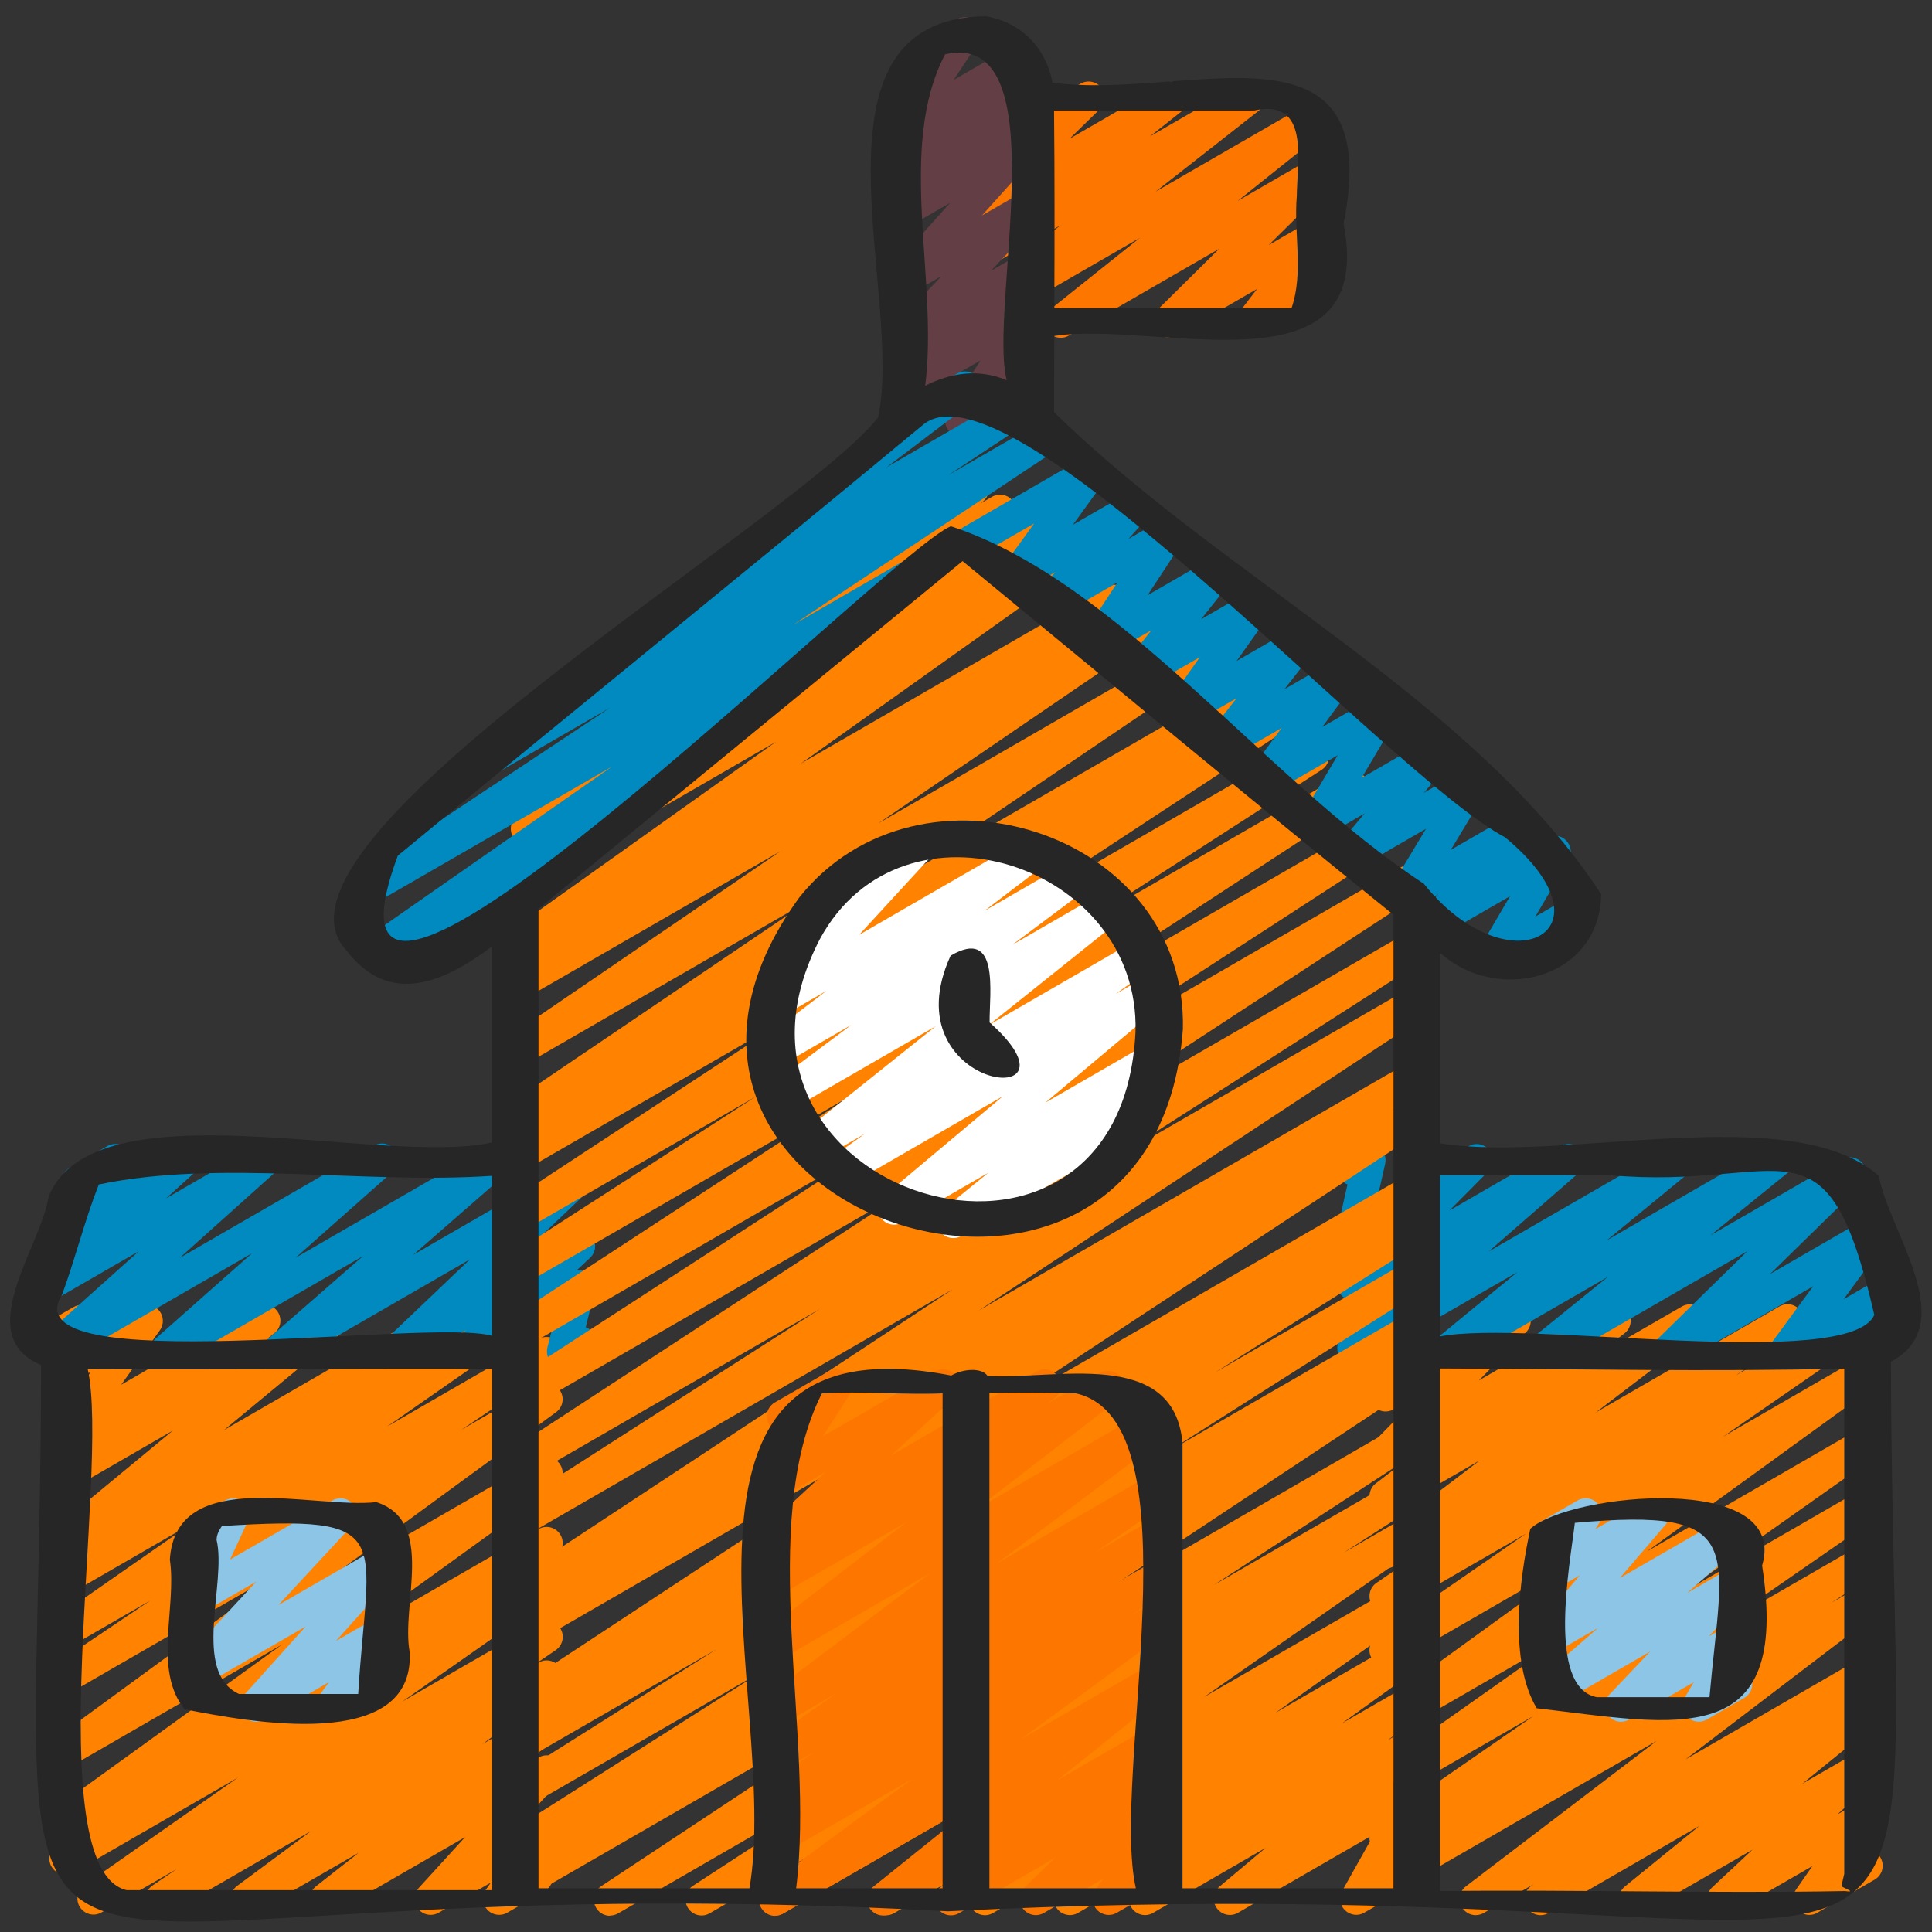 <svg id="Icons" viewBox="0 0 60 60" xmlns="http://www.w3.org/2000/svg"><rect x="0" y="0" width="60" height="60" fill="#333333" stroke="none"/><path d="m32.939 10.491c-.16 0-.316-.077-.413-.218-.147-.216-.104-.509.101-.672l2.771-2.213-5.117 2.955c-.226.131-.518.065-.664-.153-.147-.217-.101-.511.105-.673l3.223-2.528-2.664 1.538c-.226.13-.517.064-.664-.152-.146-.217-.102-.51.104-.673l1.029-.814-.469.271c-.216.124-.495.07-.648-.131-.152-.201-.131-.483.049-.66l.941-.921-.342.197c-.173.1-.387.087-.547-.031-.16-.119-.235-.32-.19-.514l.302-1.315c-.101-.04-.188-.113-.247-.214-.139-.239-.057-.545.183-.684l.5-.289c.171-.098.388-.087.547.031.16.118.235.32.19.514l-.243 1.062 2.782-1.606c.216-.125.495-.071.648.131.152.201.131.483-.049.66l-.941.92 2.964-1.711c.225-.132.516-.065.664.152.146.217.102.51-.104.673l-1.03.815 2.841-1.64c.227-.131.518-.064.664.153.147.217.101.511-.105.673l-3.223 2.528 4.759-2.748c.225-.132.515-.065.663.151.147.216.104.509-.101.672l-2.771 2.213 2.283-1.318c.215-.126.494-.07.647.13.152.2.133.482-.046.659l-1.919 1.899 1.317-.761c.204-.119.468-.076.626.104.157.18.166.445.021.634l-.551.717c.218-.073.467.017.587.226.139.239.057.545-.183.683l-2.067 1.194c-.205.117-.469.077-.626-.104-.157-.179-.166-.445-.021-.634l.534-.695-2.496 1.441c-.217.123-.494.07-.647-.13-.152-.2-.133-.482.046-.659l1.919-1.898-4.672 2.697c-.078.045-.165.067-.25.067z" fill="#fc7600" opacity="1" original-fill="#fc7600"></path><path d="m5.017 59.47c-.166 0-.329-.083-.424-.234-.143-.228-.08-.527.143-.679l.755-.514-2.337 1.349c-.232.136-.526.062-.672-.164-.144-.226-.084-.524.135-.678l4.77-3.345-5.105 2.947c-.234.137-.532.06-.676-.171-.142-.229-.074-.531.151-.68l.415-.271c-.208.058-.438-.02-.561-.209-.145-.224-.089-.521.127-.677l7.016-5.069-6.473 3.736c-.228.134-.522.064-.669-.16-.146-.222-.091-.52.124-.676l7.448-5.445-6.903 3.985c-.235.136-.531.061-.674-.168s-.079-.529.145-.68l2.913-1.961-2.384 1.376c-.23.136-.528.062-.672-.164-.144-.227-.084-.525.136-.679l4.158-2.895-3.622 2.091c-.232.137-.531.062-.674-.167s-.079-.529.144-.68l.396-.268c-.192.05-.406-.026-.525-.201-.148-.214-.108-.505.092-.671l3.652-3.019-3.084 1.78c-.227.134-.519.065-.665-.154s-.099-.514.109-.674l.4-.309c-.165.031-.345-.022-.465-.154-.158-.174-.174-.435-.038-.626l1.201-1.693-.543.313c-.182.104-.407.084-.568-.047-.161-.133-.223-.352-.154-.549l.201-.581c-.065-.042-.121-.1-.162-.17-.138-.24-.056-.546.184-.684l.502-.289c.181-.103.407-.085.568.048s.223.352.154.549l-.064.188 1.365-.788c.202-.119.461-.077.62.096.158.174.174.435.038.626l-1.201 1.693 4.194-2.422c.227-.133.52-.064.665.154.146.219.099.514-.109.674l-.239.185 1.762-1.017c.224-.131.513-.066.661.147.147.214.107.505-.093.671l-3.65 3.017 6.656-3.843c.234-.135.531-.061.674.167.143.229.079.529-.144.68l-.157.106 1.658-.957c.233-.136.528-.062.672.165.144.226.084.524-.136.678l-4.155 2.893 4.699-2.713c.233-.137.53-.061.674.168.143.229.079.529-.145.68l-2.918 1.964 2.39-1.379c.229-.133.523-.063.669.16.146.222.091.52-.124.676l-7.447 5.444 6.903-3.985c.229-.136.523-.063.67.161.145.224.089.521-.127.677l-7.014 5.068 6.472-3.736c.236-.136.533-.06.676.171.142.229.074.531-.151.68l-.416.272c.209-.062.441.019.564.211.144.226.084.524-.135.678l-4.771 3.346 4.235-2.444c.234-.136.531-.062.674.167.143.228.08.527-.143.679l-.752.512.221-.127c.229-.133.522-.062.668.158.146.222.093.519-.12.676l-2.293 1.7 1.746-1.008c.224-.133.518-.064.664.152.147.218.101.512-.105.674l-1.321 1.037.764-.44c.21-.125.483-.075.64.119.154.192.146.468-.021.65l-1.436 1.576.817-.472c.203-.119.461-.077.62.096.158.174.174.435.037.627l-.483.681c.078.043.146.106.194.189.138.239.056.545-.184.684l-1.163.671c-.203.117-.461.077-.62-.097-.158-.175-.174-.435-.037-.627l.15-.212-1.619.935c-.213.123-.484.074-.64-.119-.154-.192-.146-.468.021-.65l1.437-1.577-4.065 2.347c-.227.132-.519.064-.664-.152-.147-.218-.101-.512.105-.674l1.317-1.034-3.223 1.86c-.227.135-.521.063-.668-.158-.146-.222-.093-.519.12-.676l2.295-1.702-4.393 2.536c-.079.046-.165.067-.25.067z" fill="#ff8200" opacity="1" original-fill="#f39200"></path><path d="m5.138 42.47c-.155 0-.309-.073-.405-.208-.15-.208-.118-.496.074-.666l3.018-2.673-5.912 3.413c-.219.129-.503.07-.655-.14-.149-.207-.119-.494.071-.665l2.981-2.672-2.754 1.59c-.219.13-.504.069-.654-.139-.15-.207-.12-.494.069-.665l1.018-.918c-.169.027-.346-.027-.464-.162-.157-.179-.167-.443-.023-.633l.624-.82c-.059-.04-.109-.095-.147-.16-.139-.239-.057-.545.183-.683l1.166-.673c.204-.121.467-.078.625.103.157.179.167.443.023.633l-.175.229 1.679-.969c.223-.128.505-.067.654.139.15.207.12.494-.069.665l-.909.821 2.824-1.631c.22-.128.504-.069.655.14.149.207.119.494-.071.665l-2.982 2.673 6.035-3.484c.22-.128.506-.068.655.141.15.208.118.496-.074.666l-3.017 2.672 6.039-3.486c.221-.128.507-.068.657.142.149.21.115.498-.078.668l-2.964 2.587 4.889-2.822c.216-.128.498-.07.65.133.151.203.128.487-.056.662l-2.624 2.499 2.04-1.178c.218-.129.499-.069.651.135.151.204.126.489-.06.663l-.422.396c.133-.021.274.009.388.093.16.121.232.325.185.521l-.285 1.144c.098.041.184.113.241.212.138.239.056.545-.184.684l-.512.295c-.176.098-.392.086-.551-.034-.16-.121-.232-.326-.185-.521l.22-.879-2.482 1.433c-.217.128-.501.07-.651-.135-.151-.204-.126-.489.06-.663l.325-.305-1.91 1.103c-.217.127-.498.069-.65-.133-.151-.203-.128-.487.056-.662l2.624-2.498-5.705 3.293c-.22.13-.506.069-.657-.142-.149-.21-.115-.498.078-.668l2.963-2.586-5.882 3.396c-.078.046-.164.067-.25.067z" fill="#008abf" opacity="1" original-fill="#008abf"></path><path d="m7.956 53.47c-.146 0-.291-.064-.389-.186-.154-.19-.147-.466.017-.648l1.908-2.123-3.212 1.854c-.212.124-.485.074-.641-.121-.154-.193-.145-.47.024-.651l2.295-2.477-1.679.969c-.189.109-.427.083-.587-.063-.161-.147-.208-.381-.117-.579l.578-1.249c-.188.021-.399-.062-.504-.245-.139-.239-.057-.545.183-.683l1.161-.67c.188-.108.427-.083.587.063.161.147.208.381.117.579l-.552 1.192 3.18-1.835c.213-.124.485-.073.641.121.154.193.145.47-.024.651l-2.294 2.475 3.071-1.772c.21-.125.483-.074.639.118.154.19.147.466-.017.648l-1.909 2.123 1.287-.742c.203-.119.463-.078.62.097.158.175.174.437.036.628l-.407.566c.173 0 .341.09.433.25.139.239.057.545-.183.683l-1.662.959c-.203.12-.463.078-.621-.097-.157-.175-.173-.437-.035-.628l.311-.433-2.005 1.157c-.078.046-.164.067-.25.067z" fill="#8dc5e6" opacity="1" original-fill="#8dc5e6"></path><path d="m45.831 59.478c-.162 0-.32-.079-.416-.223-.146-.22-.097-.515.113-.675l5.92-4.514-7.944 4.587c-.235.136-.532.061-.675-.169s-.077-.531.148-.681l1.366-.907-1.063.614c-.229.137-.528.061-.673-.165-.143-.227-.082-.526.139-.679l4.879-3.376-4.345 2.508c-.23.135-.527.062-.671-.163-.145-.226-.086-.523.133-.678l5.973-4.217-5.435 3.138c-.23.134-.525.062-.67-.16-.145-.224-.089-.521.127-.678l7.112-5.153-6.569 3.793c-.229.137-.529.062-.673-.165-.144-.228-.082-.526.139-.679l4.644-3.206-4.109 2.372c-.232.137-.529.062-.673-.166s-.081-.527.14-.679l1.881-1.29-1.348.777c-.229.133-.521.063-.666-.155-.146-.22-.097-.515.113-.675l3.229-2.462-2.676 1.545c-.227.133-.52.064-.666-.155s-.098-.514.112-.674l1.021-.783-.468.27c-.214.126-.491.072-.645-.126-.153-.197-.138-.478.037-.656l1.467-1.5-.859.495c-.17.1-.384.088-.545-.028-.16-.117-.235-.317-.193-.511l.313-1.442c-.105-.04-.198-.114-.258-.219-.139-.239-.057-.545.183-.683l.501-.289c.173-.099.385-.087.545.028.16.117.235.317.193.511l-.261 1.202 3.03-1.749c.214-.125.49-.072.645.126.153.197.138.478-.037.656l-1.466 1.5 3.963-2.288c.226-.133.52-.064.666.155s.098.514-.112.674l-1.023.785 2.805-1.619c.227-.135.52-.064.666.155s.097.515-.113.675l-3.227 2.46 5.709-3.296c.234-.136.53-.061.673.166.144.228.081.527-.14.679l-1.881 1.29 3.707-2.14c.232-.135.529-.061.673.165.144.228.082.526-.139.679l-4.645 3.207 4.207-2.429c.228-.136.524-.062.67.16.145.224.089.521-.127.678l-7.112 5.153 6.569-3.793c.23-.135.527-.062.671.163.145.226.086.523-.133.678l-5.973 4.217 5.435-3.138c.232-.135.529-.061.673.165.143.227.082.526-.139.679l-4.879 3.376 4.345-2.508c.234-.137.533-.062.675.169.143.229.077.531-.148.681l-1.364.905.838-.483c.227-.134.52-.064.666.155s.097.515-.113.675l-5.924 4.517 5.371-3.101c.235-.135.529-.061.673.165.143.227.082.526-.139.679l-.372.258c.188-.034.385.043.5.209.147.215.105.507-.097.671l-2.311 1.877 1.745-1.007c.218-.128.5-.069.651.135.151.205.126.49-.061.663l-1.245 1.162.654-.377c.202-.118.459-.079.618.094.158.173.176.432.043.624l-.533.768c.21-.051.441.037.555.235.139.239.057.545-.183.683l-1.78 1.028c-.202.118-.458.078-.618-.094-.158-.173-.176-.432-.043-.624l.508-.732-2.515 1.452c-.217.128-.5.069-.652-.135-.15-.205-.125-.49.062-.663l1.244-1.162-3.397 1.962c-.225.132-.514.066-.662-.149-.147-.215-.105-.507.097-.671l2.312-1.879-4.68 2.701c-.232.137-.527.062-.673-.165-.143-.227-.082-.526.139-.679l.076-.053-1.556.897c-.078.046-.165.067-.25.067z" fill="#ff8200" opacity="1" original-fill="#f39200"></path><path d="m44.882 42.495c-.159 0-.314-.076-.411-.216-.148-.214-.107-.505.094-.671l2.562-2.104-4.847 2.798c-.22.13-.505.069-.657-.142-.149-.21-.115-.498.078-.668l2.819-2.46-2.24 1.293c-.214.127-.492.071-.646-.127-.152-.199-.135-.479.041-.658l1.199-1.209-.594.343c-.173.1-.387.088-.547-.03-.159-.117-.234-.319-.19-.513l.305-1.348c-.103-.039-.191-.113-.251-.215-.138-.239-.056-.545.184-.684l.5-.288c.174-.098.387-.086.547.031.159.118.234.319.19.513l-.247 1.097 2.84-1.64c.216-.126.493-.07.646.127.152.199.135.479-.041.658l-1.199 1.209 3.454-1.994c.221-.129.506-.068.657.142.149.21.115.498-.078.668l-2.818 2.459 5.662-3.269c.224-.132.513-.066.661.148s.107.505-.094.671l-2.562 2.104 5.063-2.923c.225-.132.514-.066.662.149.147.215.105.508-.098.672l-2.407 1.947 4.083-2.357c.215-.127.495-.072.648.131.152.2.131.483-.049.659l-2.827 2.766 2.903-1.676c.204-.119.466-.077.622.1.158.176.171.438.03.629l-1.272 1.731 1.208-.697c.192-.113.434-.083.595.07.16.152.201.393.101.59l-.247.483c.146-.018.347.087.441.25.139.239.057.545-.183.683l-1.17.676c-.192.11-.434.083-.595-.07-.16-.152-.201-.393-.101-.59l.194-.382-1.812 1.046c-.204.121-.465.078-.623-.1-.157-.176-.17-.438-.029-.629l1.272-1.73-4.271 2.466c-.217.126-.495.07-.648-.131-.152-.2-.131-.483.049-.659l2.827-2.767-6.173 3.564c-.225.131-.514.066-.662-.149-.147-.215-.105-.508.098-.672l2.408-1.947-4.807 2.774c-.078.046-.165.067-.25.067z" fill="#008abf" opacity="1" original-fill="#008abf"></path><path d="m18.944 59.497c-.167 0-.331-.084-.425-.237-.143-.229-.076-.53.148-.68l11.439-7.574-13.827 7.982c-.238.138-.539.059-.679-.176-.141-.234-.066-.538.165-.682l1.079-.669-.566.326c-.236.139-.537.06-.678-.174-.141-.232-.07-.535.159-.681l7.979-5.068-7.461 4.308c-.236.139-.537.06-.678-.174s-.069-.536.161-.682l6.493-4.098-5.978 3.45c-.238.138-.54.059-.679-.176-.141-.234-.066-.538.165-.682l.711-.44-.197.113c-.235.135-.532.06-.676-.17-.142-.23-.075-.531.15-.681l13.745-9.052-13.221 7.633c-.238.138-.539.059-.679-.176-.141-.234-.066-.538.165-.682l1.035-.643-.522.302c-.234.136-.534.06-.676-.17s-.075-.531.15-.68l13.845-9.126-13.319 7.689c-.236.138-.535.06-.677-.173-.142-.231-.071-.534.157-.681l9.716-6.225-9.197 5.31c-.236.138-.534.06-.676-.171s-.074-.532.152-.681l12.858-8.407-12.336 7.122c-.235.137-.534.06-.677-.172-.142-.23-.073-.532.154-.681l11.278-7.316-10.757 6.21c-.235.137-.534.061-.676-.171-.142-.23-.074-.532.152-.681l10.75-7.02-10.227 5.903c-.235.137-.535.061-.677-.172-.142-.231-.072-.534.155-.681l7.715-4.977-7.194 4.153c-.236.136-.533.06-.676-.17-.142-.23-.075-.532.151-.681l8.84-5.805-8.315 4.801c-.235.138-.536.061-.678-.175-.141-.232-.069-.536.161-.681l.551-.347-.035.02c-.232.136-.531.062-.674-.167s-.079-.528.144-.68l9.433-6.387-8.903 5.14c-.233.137-.53.062-.673-.167-.144-.228-.081-.527.141-.679l8.506-5.803-7.974 4.603c-.235.137-.535.059-.677-.172-.142-.232-.072-.534.156-.681l.71-.455-.19.11c-.229.132-.526.062-.671-.163-.144-.225-.087-.523.131-.678l8.369-5.958-7.83 4.521c-.235.135-.535.06-.676-.171-.142-.231-.074-.533.153-.681l.749-.488c-.205.053-.431-.03-.548-.22-.143-.229-.079-.529.145-.68l6.624-4.451c-.034-.03-.064-.064-.09-.104-.146-.222-.093-.519.121-.676l5.367-3.968c-.002-.175.088-.346.25-.44l1.598-.922c.231-.132.522-.062.668.159s.093.519-.121.676l-.06.044.365-.211c.234-.136.531-.06.674.168s.079.529-.145.68l-2.506 1.684 2.997-1.73c.235-.135.535-.06.676.171.142.231.074.533-.153.681l-.455.297.805-.465c.228-.133.525-.062.671.163.144.225.087.523-.131.678l-8.373 5.96 9.506-5.488c.237-.135.536-.059.677.173.142.232.072.534-.156.681l-.696.447 1.056-.61c.234-.133.529-.061.673.167s.081.528-.141.679l-8.511 5.807 9.481-5.474c.234-.133.531-.06.674.168s.079.528-.144.679l-9.428 6.384 10.435-6.025c.237-.135.537-.059.678.175s.069.536-.161.681l-.545.343.896-.518c.235-.134.533-.06.676.171.142.23.075.532-.151.68l-8.847 5.809 9.685-5.591c.235-.135.536-.06.677.172.142.232.072.534-.155.681l-7.714 4.976 8.424-4.864c.235-.135.535-.06.676.171.142.23.074.532-.152.68l-10.753 7.022 11.674-6.739c.235-.136.534-.06.677.172.142.231.073.533-.154.681l-11.271 7.312 11.264-6.503c.235-.136.534-.059.676.171s.074.532-.152.68l-12.859 8.408 12.338-7.123c.237-.135.536-.059.677.173.142.232.071.534-.157.681l-9.716 6.225 9.198-5.311c.233-.135.533-.061.676.17.142.23.075.531-.15.68l-13.846 9.127 13.322-7.691c.236-.139.537-.06.679.176.141.234.066.538-.165.682l-1.013.628.5-.288c.233-.137.533-.061.676.17.142.23.075.531-.15.681l-13.742 9.05 13.219-7.632c.236-.139.539-.06.679.176.141.234.066.538-.165.682l-.737.457.226-.13c.237-.137.537-.06.678.174s.069.536-.161.682l-6.492 4.098 5.977-3.45c.237-.137.537-.06.678.174.141.232.07.535-.159.681l-7.975 5.064 7.457-4.305c.237-.138.537-.059.679.176.141.234.067.538-.165.682l-1.092.678.58-.335c.234-.137.532-.062.675.17.143.229.076.53-.148.68l-11.436 7.571 10.911-6.299c.235-.137.535-.061.676.171.142.231.074.533-.153.681l-6.563 4.274 6.042-3.488c.235-.137.535-.06.677.172s.072.534-.156.682l-2.527 1.627 2.008-1.159c.233-.135.528-.062.672.164s.084.525-.136.679l-6.883 4.801 6.349-3.665c.23-.135.527-.062.671.163.145.225.086.522-.132.678l-4.672 3.314 4.135-2.388c.229-.136.525-.062.67.161s.088.522-.128.678l-2.614 1.878 2.073-1.196c.229-.134.524-.063.668.159.146.222.092.519-.121.676l-1.207.89.661-.382c.223-.131.511-.066.659.146.149.213.111.503-.088.67l-1.43 1.2.86-.496c.193-.114.439-.081.602.077.16.158.194.404.084.601l-.986 1.757.303-.175c.239-.141.545-.057.683.183.139.239.057.545-.183.683l-1.882 1.086c-.194.114-.441.081-.602-.077s-.194-.404-.084-.601l.986-1.756-4.224 2.438c-.224.132-.511.065-.659-.146-.149-.213-.111-.503.088-.67l1.428-1.199-3.494 2.018c-.228.136-.523.063-.668-.159-.146-.222-.092-.519.121-.676l1.211-.893-2.995 1.729c-.23.134-.526.062-.67-.161-.145-.224-.088-.522.128-.678l2.614-1.879-4.712 2.721c-.229.135-.526.062-.671-.163s-.086-.522.132-.678l4.677-3.317-7.208 4.161c-.232.135-.528.062-.672-.164s-.084-.525.136-.679l6.88-4.798-9.778 5.645c-.235.137-.536.061-.677-.172-.142-.232-.072-.534.156-.682l2.523-1.624-4.297 2.48c-.235.137-.534.061-.676-.171s-.074-.533.153-.681l6.564-4.275-8.885 5.13c-.079.046-.165.067-.25.067z" fill="#ff8200" opacity="1" original-fill="#f39200"></path><path d="m29.604 38.45c-.159 0-.315-.076-.412-.217-.147-.215-.105-.507.097-.671l1.406-1.143-2.679 1.547c-.224.131-.511.066-.659-.146-.149-.213-.11-.503.088-.67l3.699-3.105-4.884 2.819c-.23.134-.526.063-.67-.162-.145-.224-.088-.521.129-.677l1.141-.816-1.383.798c-.226.132-.516.064-.663-.15-.147-.216-.104-.51.101-.673l4.147-3.316-4.434 2.56c-.228.133-.521.062-.668-.157-.146-.222-.094-.518.118-.676l2.363-1.767-2.13 1.229c-.229.133-.52.063-.666-.155-.146-.22-.097-.515.113-.675l1.901-1.451-1.306.753c-.212.125-.484.073-.641-.12-.154-.192-.145-.469.022-.651l2.292-2.494-.106.062c-.24.137-.546.057-.683-.183-.139-.239-.057-.545.183-.683l2.936-1.695c.212-.122.484-.072.641.121.154.192.145.469-.022.651l-2.292 2.494 5.234-3.022c.227-.133.521-.064.666.156.146.22.097.515-.113.675l-1.9 1.45 2.683-1.549c.227-.133.521-.063.667.158s.095.518-.117.676l-2.365 1.768 2.852-1.646c.225-.132.515-.064.663.151.147.216.104.509-.101.672l-4.147 3.316 4.534-2.618c.229-.133.525-.062.67.162s.088.522-.129.678l-1.139.815.947-.547c.223-.13.511-.066.659.146.149.212.11.503-.088.67l-3.698 3.104 3.193-1.844c.225-.133.514-.066.662.149.147.215.105.507-.097.672l-1.404 1.14.286-.165c.239-.139.546-.057.683.183.139.239.057.545-.183.683l-5.748 3.319c-.078.046-.165.067-.25.067z" fill="#ffffff" opacity="1" original-fill="#ffffff"></path><path d="m24.071 59.5c-.163 0-.323-.08-.419-.227-.145-.223-.091-.52.123-.677l4.583-3.366-4.078 2.354c-.233.136-.529.062-.673-.166s-.081-.527.141-.68l1.104-.755-.572.33c-.233.136-.529.062-.673-.166-.144-.227-.082-.526.14-.679l1.553-1.068-1.02.588c-.23.136-.528.062-.672-.164s-.084-.525.136-.679l2.262-1.575-1.726.996c-.229.133-.521.064-.667-.157s-.095-.517.116-.675l5.182-3.893-4.631 2.673c-.227.134-.519.065-.665-.154s-.099-.514.109-.675l4.441-3.423-3.886 2.243c-.23.134-.526.062-.67-.161-.145-.224-.088-.522.128-.678l.414-.297c-.191.046-.402-.021-.524-.189-.151-.205-.124-.49.063-.663l1.961-1.811-1.372.792c-.199.117-.452.08-.611-.087s-.185-.421-.06-.615l.852-1.331c-.217.065-.461-.023-.578-.229-.139-.239-.057-.545.183-.683l1.656-.956c.199-.116.452-.081.611.087.159.167.185.421.06.615l-.836 1.307 3.484-2.011c.22-.127.502-.069.652.137.151.205.124.49-.063.663l-1.961 1.81 4.521-2.609c.228-.135.525-.063.67.161s.088.522-.128.678l-.258.186 1.689-.976c.227-.133.519-.065.665.154s.099.514-.109.675l-4.439 3.421 5.295-3.057c.227-.135.521-.065.667.157.146.221.095.517-.116.675l-5.186 3.896 4.782-2.761c.232-.135.529-.062.672.164.144.227.084.525-.136.679l-2.26 1.574 1.727-.997c.234-.136.53-.061.673.166.144.227.082.526-.14.679l-1.551 1.067 1.021-.589c.234-.135.53-.062.673.166.144.228.081.527-.141.68l-1.103.753.573-.33c.229-.134.523-.063.669.159.145.223.091.52-.123.677l-4.587 3.369 4.045-2.335c.225-.133.515-.065.663.15.147.216.104.509-.1.672l-3.469 2.786 2.909-1.68c.226-.134.52-.064.666.155s.097.515-.112.675l-.43.328c.194-.048.401.016.527.182.152.201.131.484-.05.66l-.951.927.355-.205c.203-.119.462-.077.619.096.158.174.175.434.039.626l-.363.513c.157.014.306.101.391.248.139.239.057.545-.183.683l-1.561.901c-.202.119-.462.078-.619-.096-.158-.174-.175-.434-.039-.626l.239-.338-1.846 1.065c-.216.126-.496.071-.648-.131-.152-.201-.131-.484.05-.66l.952-.927-2.988 1.725c-.229.133-.521.062-.666-.155-.146-.219-.097-.515.112-.675l.326-.25-1.879 1.085c-.227.132-.516.064-.663-.15-.147-.216-.104-.509.1-.672l3.47-2.786-6.267 3.617c-.078.046-.165.067-.25.067z" fill="#fc7600" opacity="1" original-fill="#fc7600"></path><path d="m50.345 53.47c-.148 0-.295-.066-.393-.19-.153-.194-.142-.473.029-.653l1.266-1.337-2.829 1.633c-.222.131-.506.067-.657-.142-.149-.21-.115-.499.079-.668l1.786-1.556-1.346.776c-.209.124-.479.075-.635-.113-.155-.188-.153-.459.005-.645l1.415-1.654-.785.453c-.199.116-.45.081-.611-.087-.159-.166-.185-.419-.061-.614l.316-.498c-.112-.037-.211-.114-.274-.225-.139-.239-.057-.545.183-.683l1.161-.67c.198-.117.45-.08.611.087.159.166.185.42.061.614l-.121.191 1.546-.893c.209-.123.479-.075.635.113.155.188.153.459-.005.645l-1.415 1.653 3.295-1.901c.222-.131.506-.068.657.142.149.21.115.499-.079.668l-1.786 1.556 1.327-.766c.213-.125.488-.072.643.123.153.194.142.473-.029.653l-1.266 1.337.652-.376c.194-.115.443-.082.604.079.16.16.192.408.079.604l-.395.681c.139.025.266.109.342.241.139.239.057.545-.183.683l-1.16.67c-.196.114-.444.081-.604-.079s-.192-.408-.079-.604l.274-.473-2.004 1.156c-.078.046-.164.067-.25.067z" fill="#8dc5e6" opacity="1" original-fill="#8dc5e6"></path><path d="m29.848 13.556c-.133 0-.265-.053-.362-.155-.159-.167-.183-.421-.059-.615l1.025-1.593-2.172 1.254c-.218.126-.499.069-.651-.135-.151-.204-.126-.488.059-.663l.827-.778-.234.135c-.213.123-.488.072-.643-.124s-.141-.474.03-.654l1.571-1.654-.959.554c-.212.121-.482.073-.639-.118-.154-.191-.147-.466.017-.649l1.849-2.061-1.227.708c-.218.128-.502.069-.654-.138-.15-.207-.121-.494.068-.665l.507-.46c-.202.076-.438.01-.572-.172-.151-.204-.126-.489.06-.663l.484-.455c-.178.052-.375.003-.507-.137-.159-.169-.181-.425-.053-.619l.808-1.222c-.201.045-.426-.046-.536-.239-.139-.239-.057-.545.183-.683l1.659-.958c.2-.114.454-.078.614.09.159.169.181.425.053.619l-.777 1.176 1.761-1.017c.217-.126.498-.069.651.135.151.204.126.489-.06.663l-.44.413.191-.11c.219-.126.503-.069.654.138.15.207.121.494-.068.665l-.506.459c.199-.073.424-.015.562.154.154.191.147.466-.017.649l-1.849 2.061 1.233-.712c.214-.122.488-.072.643.124s.141.474-.03.654l-1.57 1.654.963-.556c.218-.127.499-.069.651.135.151.204.126.488-.059.663l-.828.779.24-.139c.198-.115.451-.08.612.088.159.167.183.421.059.615l-1.026 1.593.361-.208c.239-.138.546-.056.683.183.139.239.057.545-.183.683l-2.148 1.24c-.078.045-.164.067-.25.067z" fill="#633f45" opacity="1" original-fill="#633f45"></path><path d="m46.294 30.344c-.13 0-.259-.051-.354-.147-.16-.161-.191-.41-.077-.605l1.032-1.759-2.05 1.183c-.214.122-.487.072-.642-.122-.154-.194-.143-.472.026-.652l.438-.468-.786.454c-.197.113-.446.081-.606-.083-.16-.163-.189-.413-.072-.608l1.082-1.797-2.019 1.166c-.209.12-.477.075-.633-.112-.156-.186-.156-.457 0-.643l.744-.887-1.241.717c-.196.112-.445.08-.605-.082s-.19-.411-.075-.606l1.087-1.837-2.047 1.182c-.204.118-.464.078-.623-.1-.157-.176-.17-.439-.029-.63l.955-1.298-1.63.941c-.205.12-.47.076-.627-.105s-.164-.447-.018-.636l.881-1.129-1.479.854c-.202.117-.462.078-.619-.096-.159-.174-.175-.434-.039-.626l.996-1.406-1.723.995c-.207.119-.471.075-.628-.106-.157-.182-.163-.449-.015-.637l.862-1.09-1.442.833c-.199.115-.454.08-.613-.09-.159-.168-.182-.424-.055-.618l1.053-1.605-1.883 1.087c-.212.121-.484.073-.639-.118s-.147-.466.017-.649l.575-.641-.98.566c-.203.117-.463.078-.621-.098-.158-.175-.172-.437-.034-.628l.979-1.352-1.679.969c-.24.136-.546.056-.683-.183-.139-.239-.057-.545.183-.683l3.707-2.14c.203-.118.463-.077.621.098s.172.437.034.628l-.979 1.352 1.677-.968c.211-.122.481-.074.639.118.154.191.147.466-.017.649l-.576.641.981-.566c.201-.114.454-.079.613.09.159.168.182.424.055.618l-1.053 1.605 1.881-1.086c.206-.12.471-.075.628.106.157.182.163.449.015.637l-.862 1.09 1.441-.832c.202-.116.462-.078.619.096.159.174.175.434.039.626l-.996 1.406 1.722-.994c.207-.117.47-.076.627.105s.164.447.018.636l-.881 1.128 1.477-.853c.205-.116.465-.076.623.1.157.176.17.439.029.63l-.955 1.298 1.629-.941c.196-.113.444-.082.605.082.16.162.19.411.075.606l-1.087 1.836 2.045-1.181c.209-.12.477-.075.633.112.156.186.156.457 0 .643l-.744.887 1.24-.716c.197-.113.446-.081.606.083.16.163.189.413.072.608l-1.082 1.797 2.018-1.165c.213-.123.487-.072.642.122.154.194.143.472-.026.652l-.438.468.779-.45c.196-.113.445-.081.604.081.16.161.191.41.077.605l-1.031 1.759 1.003-.58c.239-.138.546-.057.683.183.139.239.057.545-.183.683l-2.642 1.525c-.078.045-.164.067-.25.067z" fill="#008abf" opacity="1" original-fill="#008abf"></path><path d="m13.044 30.466c-.163 0-.322-.08-.418-.225-.146-.221-.093-.518.119-.676l.495-.369-1.254.724c-.233.133-.528.061-.672-.165s-.084-.525.136-.678l7.561-5.274-7.722 4.458c-.235.134-.532.06-.675-.17s-.077-.53.148-.68l8.183-5.433-3.379 1.951c-.235.135-.533.06-.676-.17-.142-.229-.075-.531.15-.68l5.628-3.718c-.072-.038-.136-.094-.184-.166-.146-.22-.097-.516.114-.675l6.614-5.019c-.068-.219.021-.463.228-.582l2.28-1.316c.229-.133.52-.064.667.157.146.22.096.515-.115.675l-2.729 2.071 3.783-2.185c.233-.135.532-.061.676.17.142.229.075.531-.15.68l-2.398 1.584 2.842-1.641c.233-.135.531-.061.675.17.143.229.077.53-.148.68l-8.192 5.439 3.996-2.307c.232-.134.528-.062.672.165.144.226.084.525-.136.678l-8.685 6.059c.131.023.251.098.33.217.146.221.093.518-.119.676l-4.893 3.646c.052.21-.038.438-.235.552l-2.268 1.31c-.078.045-.165.067-.25.067z" fill="#008abf" opacity="1" original-fill="#008abf"></path><g fill="#262626"><path d="m1.276 42.392c-.035 24.46-3.89 15.214 28.161 16.965 33.172-1.677 29.342 7.211 29.288-17.068 2.195-1.173-.059-4.028-.377-5.774-2.714-2.385-9.819-.385-13.623-1.01v-5.916c1.761 1.604 4.963.827 5-1.821-3.976-6.062-11.721-9.794-16.99-14.971 0-.788.004-1.576.007-2.364 3.189-.49 10.035 1.907 8.984-3.485 1.331-6.686-4.875-3.814-9.041-4.382-.191-1.052-.946-1.874-2.076-2.062-5.896.08-2.503 8.686-3.343 12.467-2.584 3.249-19.668 13.167-16.509 16.545 1.365 1.777 3.08.954 4.518-.119v6.086c-3.472.747-12.327-1.834-13.764 1.671-.246 1.588-2.412 4.327-.236 5.237zm2.654 16.309c-2.777-.673-.509-12.999-1.205-16.181 4.184.019 8.367-.019 12.551-.005v16.186zm21.594-15.428c1.218-.079 2.508.05 3.749-.001v15.371h-4.548c.598-4.733-1.245-11.329.8-15.37zm7.898 0c3.819.892 1.061 11.873 1.853 15.37h-4.548v-15.386c.9-.012 1.8-.02 2.695.016zm23.874 15.456c-4.158.076-8.388-.05-12.572 0v-16.229c4.18.012 8.373.105 12.551.004-.001 5.229.002 10.462 0 15.689 0-.001-.089.384-.089.384.074.061.501.207.11.152zm-7.334-22.234c5.529.498 6.751-2.16 8.247 4.342-.789 1.761-10.79.138-13.485.667v-5.01h5.238zm-6.687 18.86v3.288h-6.551c-.002-4.609.002-9.219 0-13.828-.27-2.998-3.998-1.946-6.057-2.089-.186-.265-.773-.215-1.124-.007-9.962-1.928-5.26 10.069-6.268 15.924h-6.551v-30.416c4.389-3.601 8.779-7.202 13.169-10.802 4.458 3.663 8.889 7.365 13.383 10.985v26.946zm-3.082-45.789s-.004 0-.006 0c.067.002.121.014.006 0zm-1.256-6.133c1.75-.389 1.346 1.535 1.336 2.662-.098 1.159.218 2.363-.162 3.471-2.456 0-4.912 0-7.368 0 .008-2.045.012-4.089-.009-6.133zm-9.585-1.748c3.553-.793 1.332 7.925 1.913 10.122-.876-.361-1.719-.235-2.532.171.42-3.297-.899-7.392.619-10.293zm-16.998 24.89c5.419-4.473 10.954-8.941 16.335-13.402 2.754-2.148 14.404 10.895 18.051 12.83 3.573 2.962.101 4.73-2.523 1.441-4.933-3.229-9.45-9.384-14.689-11.102-2.073.889-20.672 19.672-17.174 10.233zm-10.428 13.636c.414-1.127.704-2.316 1.142-3.426 3.752-.786 8.232 0 12.208-.268v4.968c-1.924-.566-15.03 1.398-13.35-1.273z" fill="#262626" opacity="1" original-fill="#262626"></path><path d="m24.827 27.866c-7.121 9.78 11.049 15.832 11.909 4.087.131-6.132-8.178-8.753-11.909-4.087zm10.437 4.181c-.45 9.247-13.918 5.037-9.8-2.886 2.574-4.738 9.953-2.31 9.8 2.886z" fill="#262626" opacity="1" original-fill="#262626"></path><path d="m12.724 51.31c-.278-1.467.818-4.064-1.036-4.66-1.964.22-6.235-1.148-6.413 1.786.219 1.486-.532 3.423.459 4.648 1.951.38 7.147 1.374 6.99-1.775zm-5.303 1.297c-1.474-.681-.376-3.439-.695-4.786.004-.162.071-.292.165-.429 5.487-.346 4.534.262 4.233 5.216h-3.702z" fill="#262626" opacity="1" original-fill="#262626"></path><path d="m54.724 48.62c.865-2.928-5.976-2.253-7.198-1.143-.35 1.616-.671 4.123.199 5.575 4.334.501 7.901 1.384 6.999-4.433zm-5.131 4.087c-1.582-.291-.824-4.184-.685-5.414 5.406-.492 4.595.755 4.182 5.414z" fill="#262626" opacity="1" original-fill="#262626"></path><path d="m29.522 29.679c-1.918 4.195 4.447 4.94 1.211 2.074-.009-.92.321-2.97-1.211-2.074z" fill="#262626" opacity="1" original-fill="#262626"></path></g></svg>